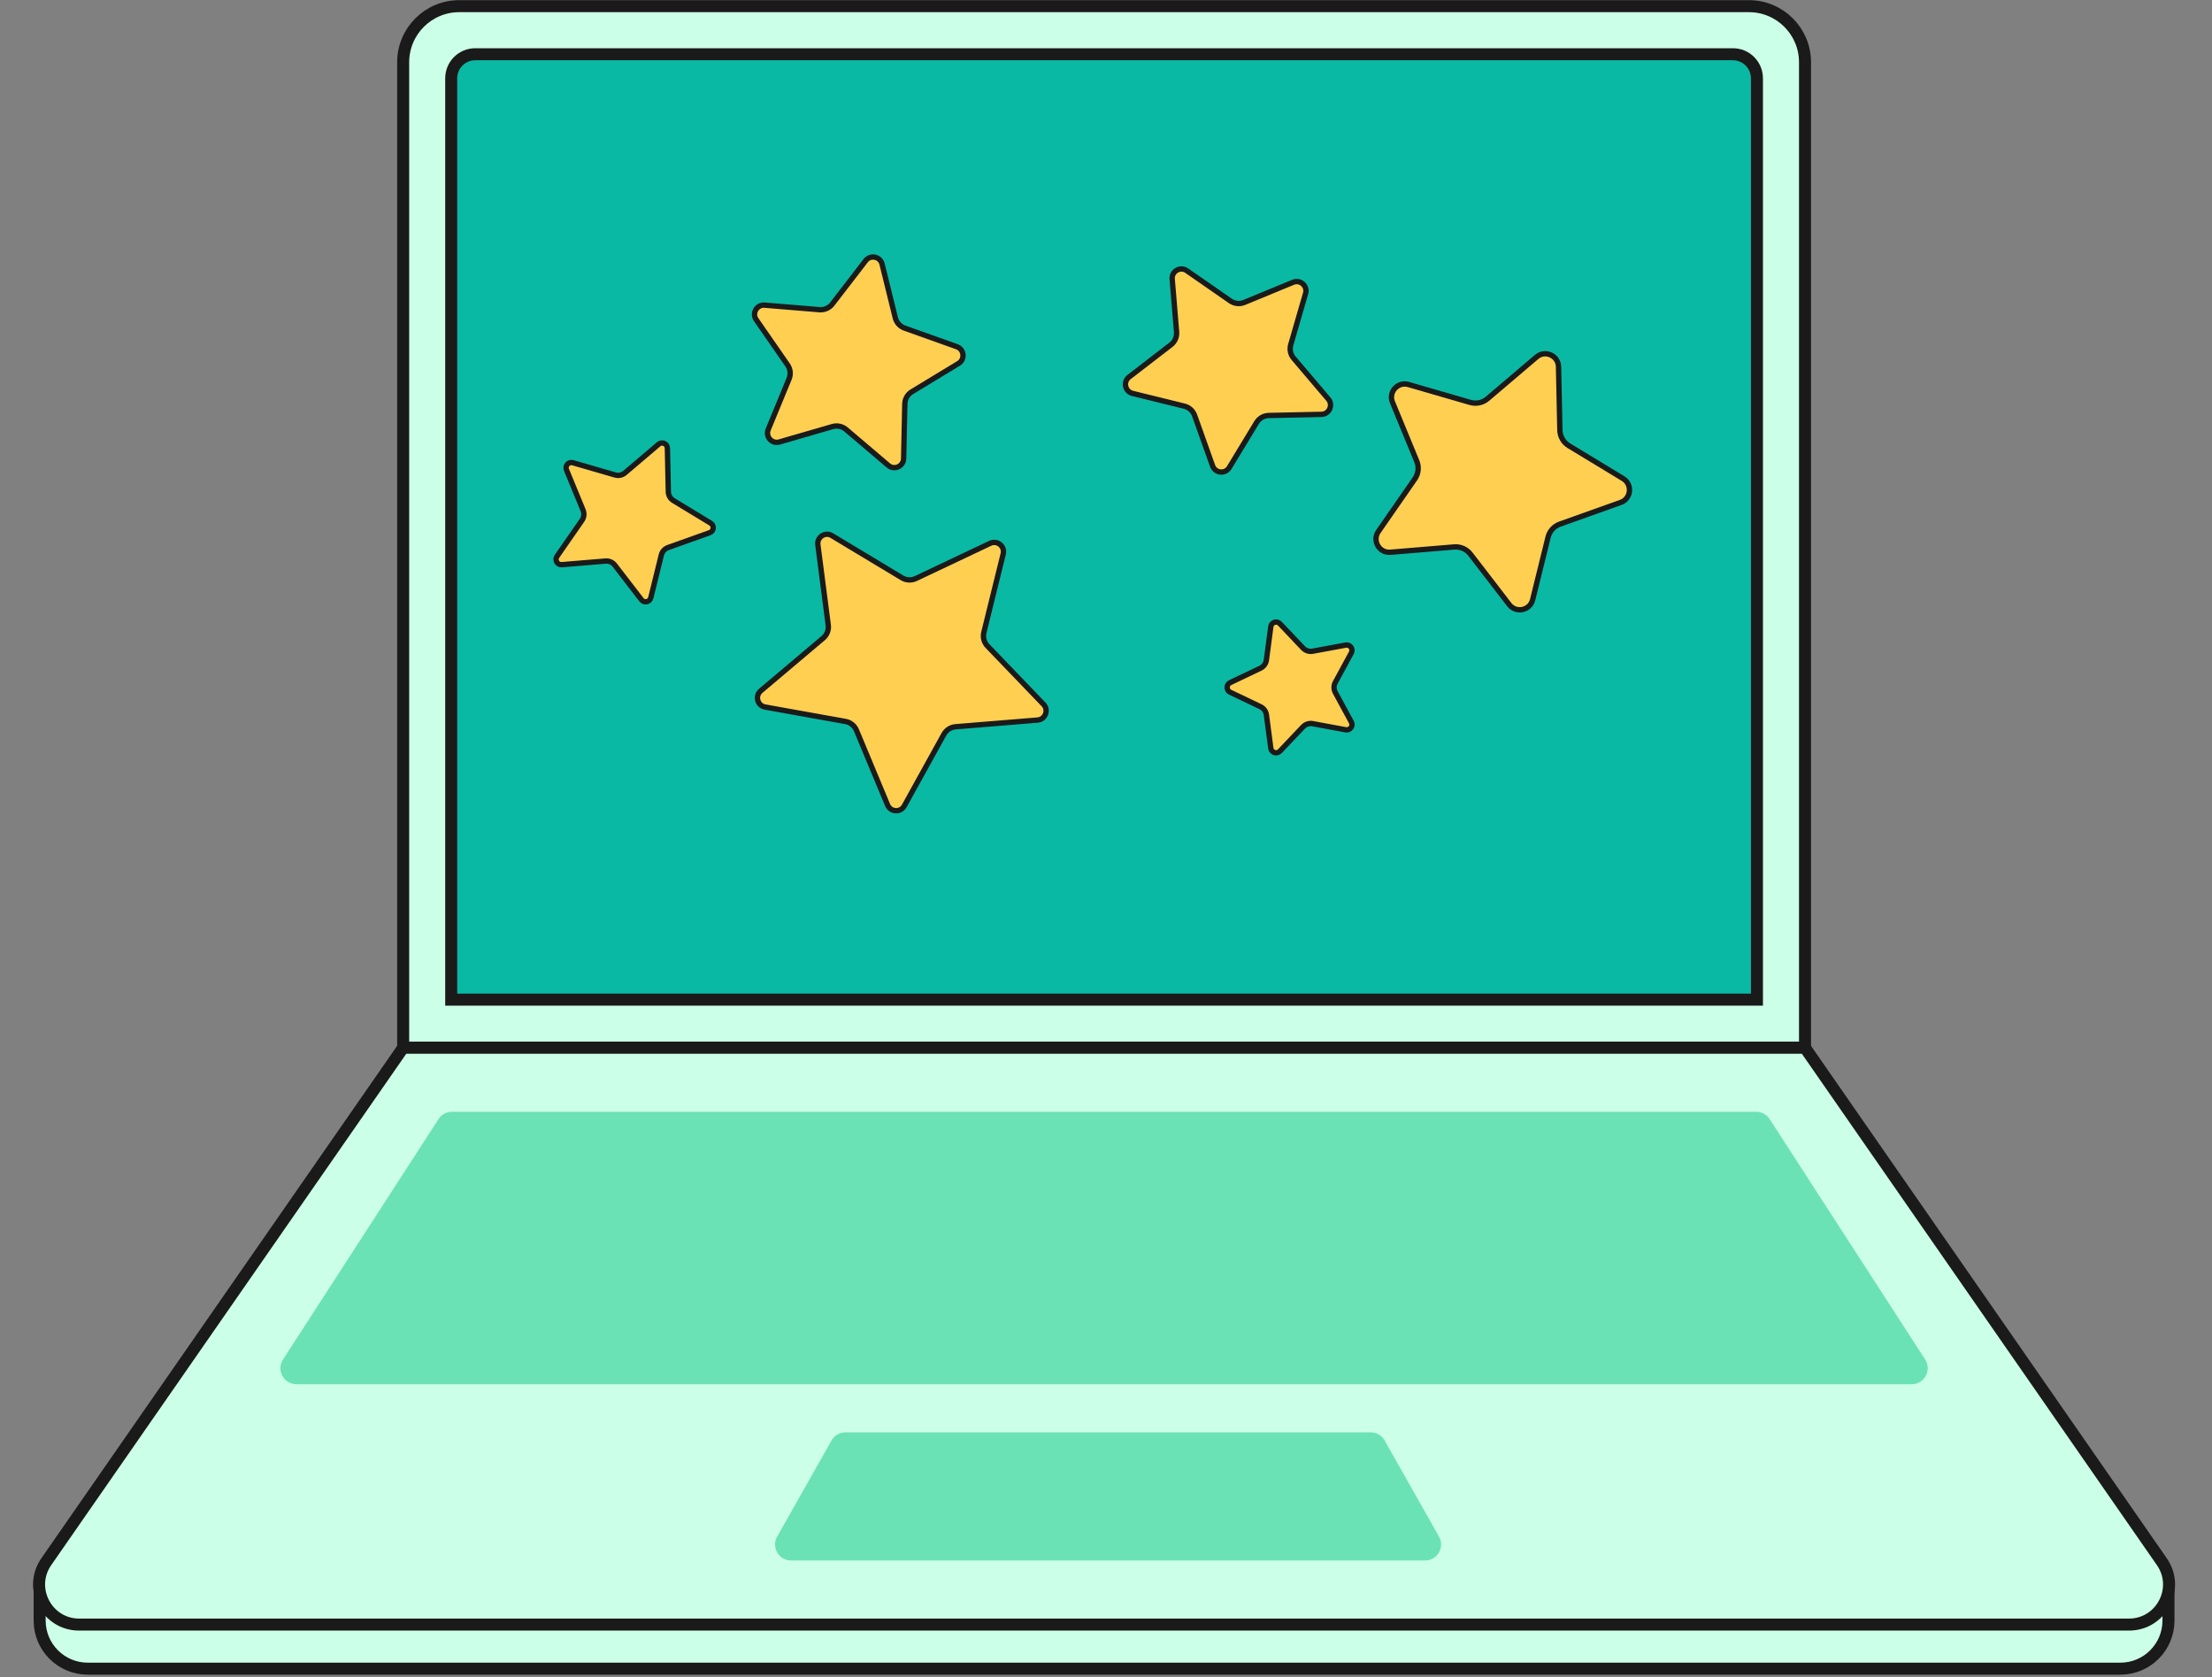 <?xml version="1.0" encoding="UTF-8"?> <svg xmlns="http://www.w3.org/2000/svg" width="215" height="163" viewBox="0 0 215 163" fill="none"><rect x="0" y="0" width="215" height="163" fill="#808080" stroke="none"/><path d="M39.187 6.049C39.187 3.039 41.627 0.599 44.637 0.599H169.991C173.001 0.599 175.442 3.039 175.442 6.049V101.817H39.187V6.049Z" fill="#CCFFE7" stroke="#1A1A1A" stroke-width="1.168"></path><path d="M43.857 7.607C43.857 6.317 44.903 5.271 46.193 5.271H168.433C169.723 5.271 170.769 6.317 170.769 7.607V97.146H43.857V7.607Z" fill="#09B9A4" stroke="#1A1A1A" stroke-width="1.168"></path><path d="M3.854 157.488V154.763H210.769V157.488C210.769 160.068 208.677 162.16 206.097 162.16H8.526C5.946 162.16 3.854 160.068 3.854 157.488Z" fill="#CCFFE7" stroke="#1A1A1A" stroke-width="1.168" stroke-linecap="round"></path><path d="M39.184 101.818H175.439L210.124 151.764C211.917 154.345 210.069 157.877 206.926 157.877H7.698C4.555 157.877 2.707 154.345 4.5 151.764L39.184 101.818Z" fill="#CCFFE7" stroke="#1A1A1A" stroke-width="1.168"></path><path d="M80.824 139.981C81.1 139.493 81.618 139.191 82.179 139.191H133.226C133.787 139.191 134.305 139.493 134.581 139.981L139.867 149.325C140.455 150.363 139.705 151.649 138.512 151.649H76.893C75.7 151.649 74.95 150.363 75.538 149.325L80.824 139.981Z" fill="#6BE2B6"></path><path d="M42.619 108.758C42.906 108.314 43.398 108.046 43.926 108.046H170.701C171.229 108.046 171.721 108.314 172.008 108.758L187.122 132.116C187.793 133.152 187.049 134.519 185.815 134.519H28.812C27.578 134.519 26.834 133.152 27.505 132.116L42.619 108.758Z" fill="#6BE2B6"></path><path d="M74.367 68.711C73.615 68.576 73.361 67.626 73.945 67.133L80.011 62.012C80.38 61.701 80.566 61.224 80.504 60.745L79.494 52.938C79.397 52.189 80.207 51.66 80.854 52.05L87.674 56.155C88.082 56.4 88.585 56.425 89.015 56.221L96.247 52.798C96.935 52.472 97.692 53.091 97.509 53.83L95.627 61.46C95.51 61.933 95.644 62.433 95.982 62.784L101.427 68.45C101.954 68.998 101.608 69.913 100.85 69.975L92.874 70.626C92.401 70.665 91.977 70.938 91.747 71.354L87.893 78.32C87.528 78.981 86.561 78.927 86.271 78.23L83.242 70.965C83.056 70.519 82.657 70.198 82.182 70.112L74.367 68.711Z" fill="#FFCF52" stroke="#1A1A1A" stroke-width="0.518"></path><path d="M135.143 53.667C134.057 53.758 133.356 52.543 133.977 51.647L137.521 46.538C137.87 46.034 137.94 45.386 137.706 44.819L135.347 39.097C134.935 38.098 135.86 37.066 136.898 37.366L142.906 39.107C143.489 39.276 144.118 39.141 144.58 38.748L149.358 34.686C150.186 33.982 151.459 34.554 151.483 35.64L151.615 41.805C151.629 42.423 151.957 42.992 152.486 43.312L157.758 46.509C158.687 47.073 158.546 48.462 157.523 48.827L151.615 50.933C151.044 51.137 150.613 51.614 150.468 52.204L148.971 58.277C148.712 59.326 147.356 59.612 146.697 58.756L142.921 53.851C142.547 53.365 141.951 53.102 141.339 53.153L135.143 53.667Z" fill="#FFCF52" stroke="#1A1A1A" stroke-width="0.518"></path><path d="M74.317 29.655C73.557 29.591 73.066 30.441 73.501 31.068L76.551 35.466C76.826 35.862 76.881 36.371 76.697 36.817L74.668 41.74C74.38 42.439 75.027 43.161 75.753 42.951L80.919 41.454C81.377 41.322 81.871 41.428 82.234 41.737L86.345 45.231C86.924 45.723 87.815 45.322 87.831 44.562L87.945 39.254C87.956 38.768 88.213 38.321 88.629 38.07L93.168 35.318C93.819 34.923 93.72 33.951 93.004 33.696L87.923 31.883C87.474 31.723 87.135 31.348 87.021 30.885L85.734 25.663C85.553 24.929 84.604 24.73 84.143 25.329L80.894 29.548C80.6 29.93 80.131 30.136 79.651 30.096L74.317 29.655Z" fill="#FFCF52" stroke="#1A1A1A" stroke-width="0.518"></path><path d="M54.604 54.875C54.17 54.911 53.889 54.425 54.137 54.067L56.569 50.563C56.769 50.274 56.809 49.904 56.675 49.58L55.059 45.659C54.894 45.26 55.264 44.847 55.679 44.967L59.79 46.158C60.123 46.255 60.482 46.178 60.746 45.953L64.018 43.171C64.349 42.89 64.859 43.119 64.868 43.553L64.959 47.785C64.966 48.138 65.154 48.463 65.456 48.646L69.075 50.84C69.446 51.065 69.389 51.621 68.98 51.766L64.935 53.209C64.609 53.325 64.362 53.598 64.279 53.935L63.255 58.09C63.152 58.51 62.61 58.624 62.346 58.282L59.759 54.922C59.545 54.644 59.205 54.493 58.855 54.522L54.604 54.875Z" fill="#FFCF52" stroke="#1A1A1A" stroke-width="0.518"></path><path d="M115.348 26.302C114.721 25.867 113.871 26.358 113.934 27.118L114.361 32.262C114.401 32.742 114.194 33.211 113.812 33.505L109.743 36.638C109.144 37.099 109.344 38.049 110.078 38.23L115.115 39.471C115.578 39.585 115.953 39.924 116.113 40.373L117.861 45.274C118.116 45.99 119.088 46.088 119.482 45.439L122.137 41.061C122.389 40.645 122.836 40.388 123.321 40.377L128.44 40.267C129.2 40.25 129.601 39.359 129.109 38.78L125.738 34.816C125.429 34.453 125.323 33.959 125.456 33.501L126.899 28.518C127.11 27.791 126.387 27.144 125.688 27.432L120.94 29.39C120.494 29.573 119.986 29.518 119.59 29.244L115.348 26.302Z" fill="#FFCF52" stroke="#1A1A1A" stroke-width="0.518"></path><path d="M119.567 67.269C119.176 67.083 119.176 66.526 119.567 66.339L122.513 64.934C122.829 64.783 123.047 64.483 123.092 64.136L123.519 60.898C123.576 60.469 124.105 60.297 124.404 60.611L126.652 62.98C126.893 63.233 127.246 63.348 127.589 63.284L130.8 62.69C131.226 62.611 131.554 63.062 131.347 63.442L129.79 66.311C129.623 66.619 129.623 66.99 129.79 67.297L131.347 70.167C131.554 70.548 131.226 70.998 130.8 70.92L127.589 70.325C127.246 70.262 126.893 70.376 126.652 70.63L124.404 72.998C124.105 73.312 123.576 73.14 123.519 72.71L123.092 69.474C123.047 69.127 122.829 68.826 122.513 68.676L119.567 67.269Z" fill="#FFCF52" stroke="#1A1A1A" stroke-width="0.518"></path></svg> 